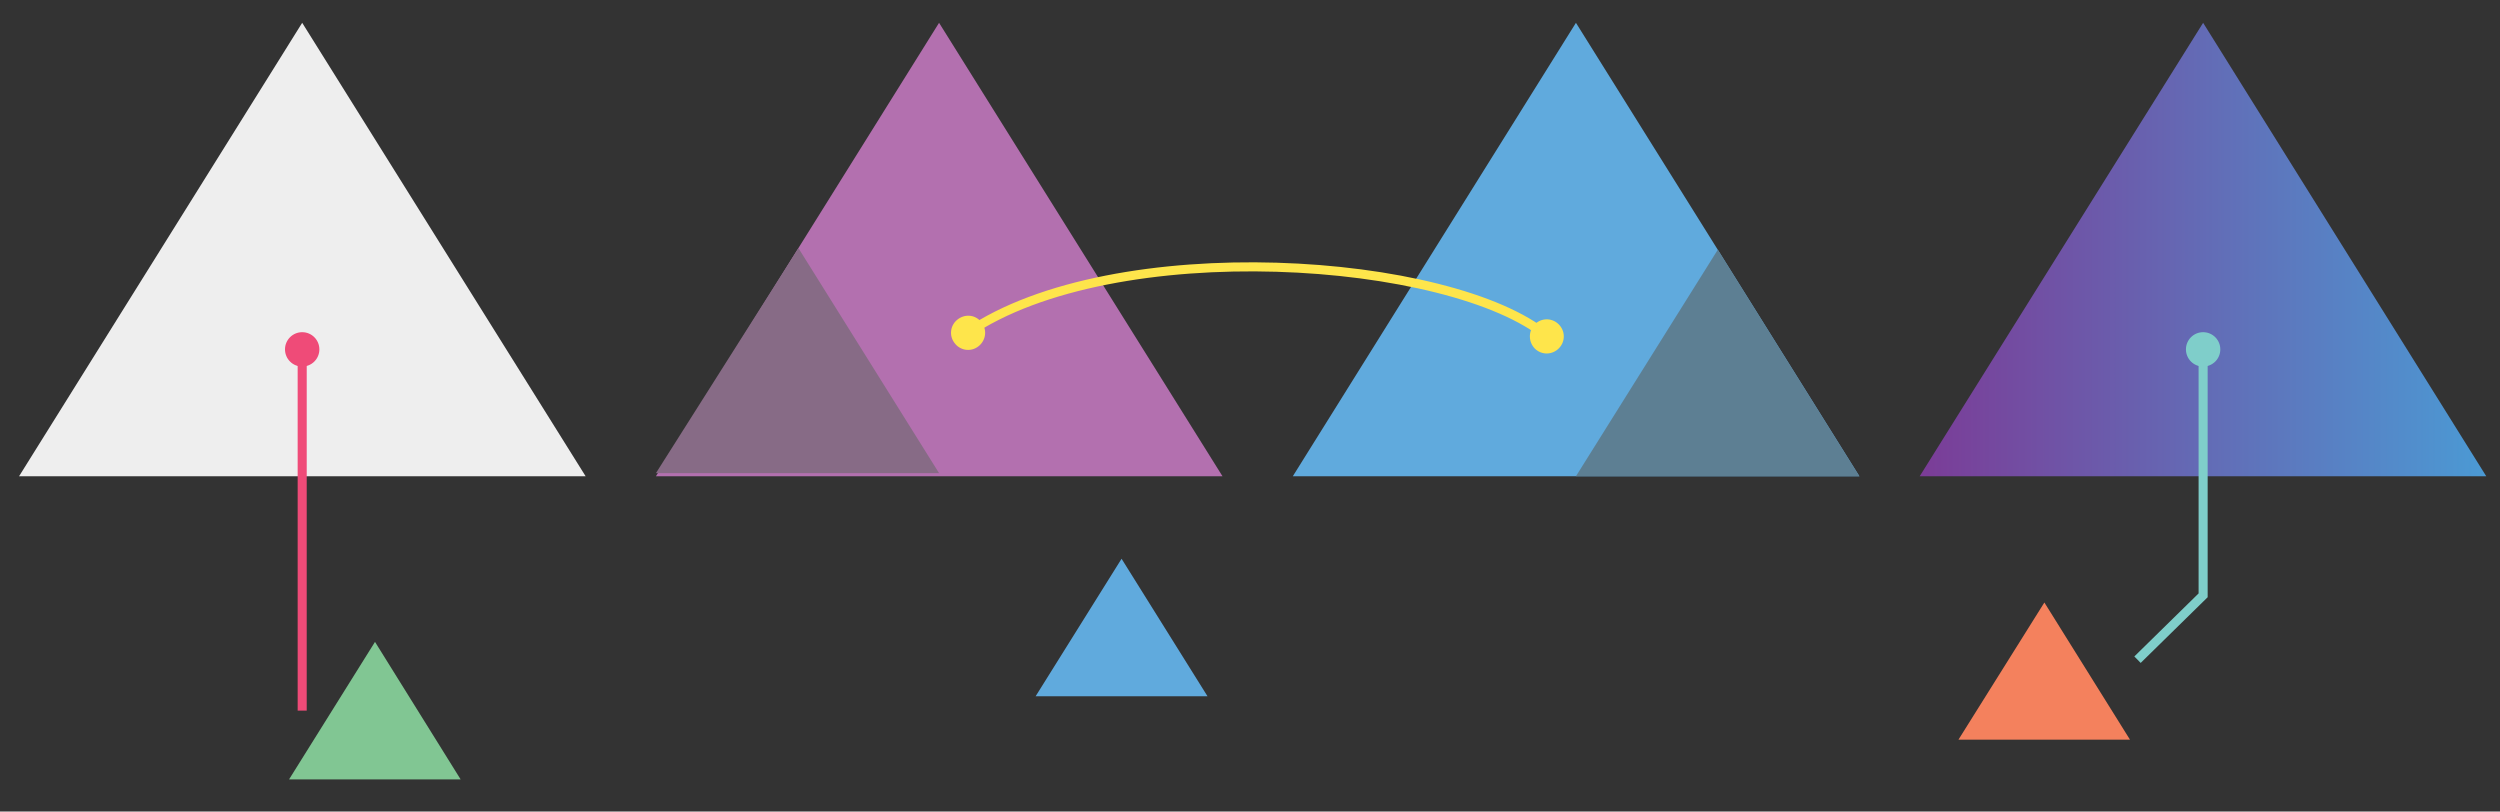 <?xml version="1.0" encoding="utf-8"?>
<!-- Generator: Adobe Illustrator 26.0.1, SVG Export Plug-In . SVG Version: 6.00 Build 0)  -->
<svg version="1.1" xmlns="http://www.w3.org/2000/svg" xmlns:xlink="http://www.w3.org/1999/xlink" x="0px" y="0px" width="800px"
	 height="259.7px" viewBox="0 0 800 259.7" style="enable-background:new 0 0 800 259.7;" xml:space="preserve">
<rect x="0" y="0" width="800" height="259.7" fill="#333333" stroke="none"/>
<style type="text/css">
	.st0{display:none;}
	.st1{display:inline;fill:#202020;}
	.st2{display:inline;fill:#FFFFFF;}
	.st3{display:inline;fill:#252525;}
	.st4{fill:#8E8E8E;}
	.st5{fill:#95B8E1;}
	.st6{fill:#BCBCBC;}
	.st7{fill:#202020;}
	.st8{fill:#B370AF;}
	.st9{fill:#60AADD;}
	.st10{fill:url(#SVGID_1_);}
	.st11{fill:none;stroke:#60AADD;stroke-width:2.901;stroke-miterlimit:10;}
	.st12{fill:none;stroke:#7FCECA;stroke-width:2.901;stroke-miterlimit:10;}
	.st13{fill:#7FCECA;}
	.st14{fill:#F4815D;}
	.st15{fill:none;stroke:#EF4B78;stroke-width:2.901;stroke-miterlimit:10;}
	.st16{fill:#EF4B78;}
	.st17{fill:#81C693;}
	.st18{fill:#876B86;}
	.st19{fill:#5D7F93;}
	.st20{fill:none;stroke:#FEE54B;stroke-width:2.901;stroke-miterlimit:10;}
	.st21{fill:#FEE54B;}
	.st22{fill:#414141;}
	.st23{fill:#7ACBBF;}
	.st24{fill:none;stroke:#BAADD5;stroke-width:2;stroke-miterlimit:10;}
	.st25{fill:#BAADD5;}
	.st26{fill:url(#SVGID_00000146480854575450307880000003250255315897148057_);}
	.st27{fill:#F3C260;}
	.st28{fill:url(#SVGID_00000164493848521999678720000000093086412299234232_);}
	.st29{opacity:0.5;fill:none;stroke:#FFFFFF;stroke-width:1.155;stroke-miterlimit:10;}
	.st30{fill:#CFCFCE;}
	.st31{fill:#B0B0B0;}
	.st32{fill:#424142;}
	.st33{fill:#B3B1B2;}
	.st34{fill:#EA3A68;}
	.st35{fill:none;stroke:#519BD4;stroke-width:3.432;stroke-miterlimit:10;}
	.st36{fill:none;}
	.st37{fill:#519BD4;}
	.st38{fill:none;stroke:#F1646D;stroke-width:6.983;stroke-miterlimit:10;}
	.st39{fill:none;stroke:#CCCF2B;stroke-width:4.086;stroke-miterlimit:10;}
	.st40{fill:#F2748B;}
	.st41{fill:#76B7E4;}
	.st42{fill:#F3BC7C;}
	.st43{fill:#F4F4F5;}
	.st44{fill:#F27787;}
	.st45{fill:#6AA5D8;}
	.st46{fill:#FFD892;}
	.st47{fill:#FDFEFE;}
	.st48{fill:#5C5C5C;}
	.st49{fill:#595A5A;}
	.st50{fill:#FFFFFF;}
	.st51{fill:#F05266;}
	.st52{fill:#EEEEEE;}
	.st53{fill:url(#SVGID_00000127032036789464235340000001362172176889659546_);}
</style>
<g id="background" class="st0">
	<rect x="-31.8" y="-93.7" class="st3" width="863.5" height="559.3"/>
</g>
<g id="Layer_1" class="st0">
</g>
<g id="Layer_2">
	<g>
		<polygon class="st52" points="96.7,7.3 6.1,152.4 187.4,152.4 		"/>
	</g>
	<g>
		<polygon class="st8" points="300.5,7.3 209.9,152.4 391.2,152.4 		"/>
	</g>
	<g>
		<polygon class="st9" points="504.3,7.3 413.7,152.4 595,152.4 		"/>
	</g>
	<linearGradient id="SVGID_1_" gradientUnits="userSpaceOnUse" x1="614.306" y1="79.856" x2="795.628" y2="79.856">
		<stop  offset="0" style="stop-color:#7B3C97"/>
		<stop  offset="1" style="stop-color:#4B9AD4"/>
	</linearGradient>
	<polygon class="st10" points="705,7.3 614.3,152.4 795.6,152.4 	"/>
	<g>
		<polygon class="st9" points="358.9,178.8 331.4,222.8 386.4,222.8 		"/>
	</g>
	<g>
		<g>
			<polyline class="st12" points="705,111.5 705,190.5 684,211.1 			"/>
			<g>
				<circle class="st13" cx="705" cy="111.8" r="5.5"/>
			</g>
		</g>
	</g>
	<g>
		<polygon class="st14" points="654.2,192.8 626.7,236.7 681.6,236.7 		"/>
	</g>
	<g>
		<g>
			<line class="st15" x1="96.7" y1="111.5" x2="96.7" y2="227.4"/>
			<g>
				<circle class="st16" cx="96.7" cy="111.8" r="5.5"/>
			</g>
		</g>
	</g>
	<g>
		<polygon class="st17" points="120,205.4 92.5,249.4 147.4,249.4 		"/>
	</g>
	<g>
		<polygon class="st18" points="255.5,79.4 209.9,151.4 300.5,151.4 		"/>
	</g>
	<g>
		<polygon class="st19" points="549.7,79.9 504.3,152.4 595,152.4 		"/>
	</g>
	<g>
		<g>
			<path class="st20" d="M309.5,106.6c46.9-32.1,155.1-24.5,185.7,1.1"/>
			<g>
				<path class="st21" d="M313,110.9c-2.4,1.8-5.8,1.3-7.6-1.2c-1.8-2.4-1.3-5.8,1.2-7.6s5.8-1.3,7.6,1.2S315.4,109.1,313,110.9z"/>
			</g>
			<g>
				<path class="st21" d="M491.2,111.6c2.2,2.1,5.6,2,7.7-0.2c2.1-2.2,2-5.6-0.2-7.7c-2.2-2.1-5.6-2-7.7,0.2
					C489,106.1,489.1,109.5,491.2,111.6z"/>
			</g>
		</g>
	</g>
</g>
<g id="Layer_4">
</g>
</svg>
